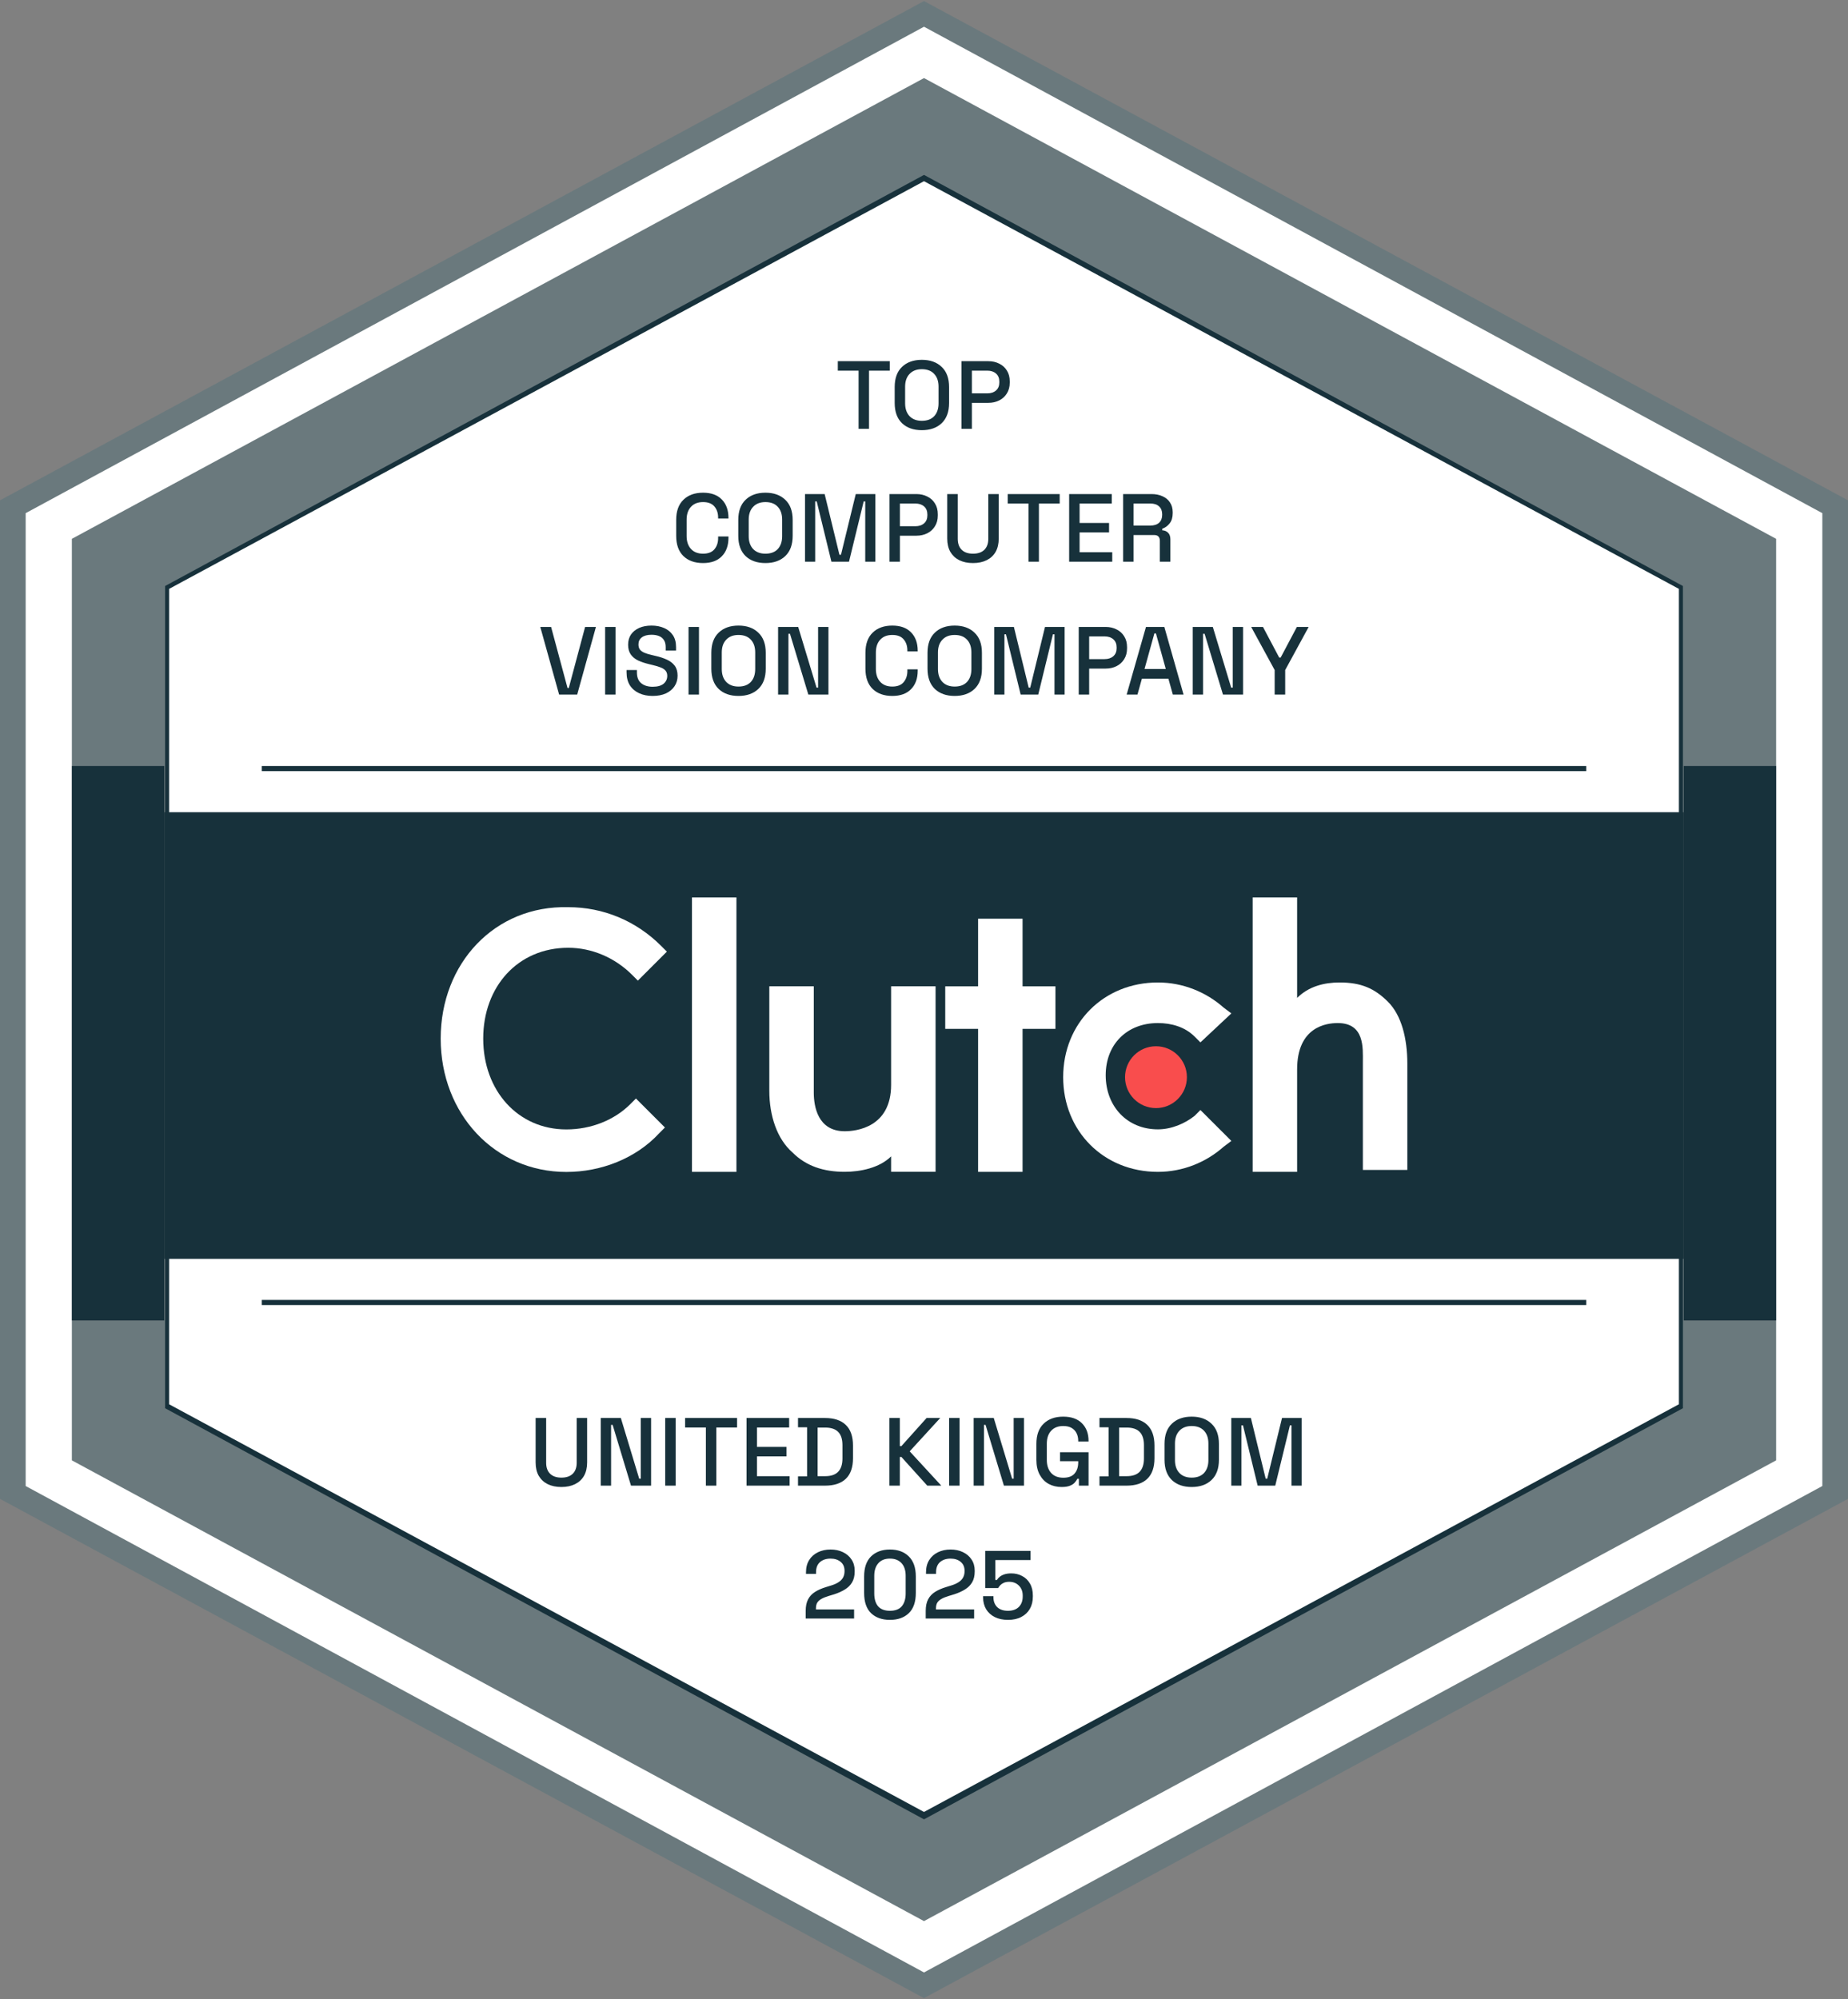 <svg width="306" height="331" viewBox="0 0 306 331" fill="none" xmlns="http://www.w3.org/2000/svg">
<rect x="0" y="0" width="306" height="331" fill="#808080" stroke="none"/>
<path d="M153 0.175L306 82.838V248.162L153 330.825L0 248.162V82.838L153 0.175Z" fill="#6A797D"/>
<path d="M153 4.425L301.75 84.963V246.037L153 326.575L4.25 246.037V84.963L153 4.425Z" fill="white"/>
<path d="M153 12.925L294.1 89.213V241.787L153 318.075L11.9 241.787V89.213L153 12.925Z" fill="#6A797D"/>
<path d="M153.001 28.957L278.662 97.024V233.157L153.001 301.223L27.34 233.157V97.024L153.001 28.957Z" fill="#17313B"/>
<path d="M153 30L278 97.5V232.5L153 300L28 232.5V97.5L153 30Z" fill="white"/>
<rect x="11.9" y="126.825" width="15.3" height="91.8" fill="#17313B"/>
<rect x="278.8" y="126.825" width="15.3" height="91.8" fill="#17313B"/>
<rect width="251.6" height="73.95" transform="matrix(-1 0 0 1 278.8 134.475)" fill="#17313B"/>
<path d="M114.579 148.587H121.942V194.023H114.579V148.587Z" fill="white"/>
<path d="M147.554 179.618C147.554 186.657 141.792 187.297 139.871 187.297C135.389 187.297 134.749 183.137 134.749 180.898V163.299H127.387V180.578C127.387 184.737 128.667 188.577 131.228 190.817C133.469 193.057 136.35 194.016 139.871 194.016C142.432 194.016 145.633 193.377 147.554 191.457V194.016H154.916V163.299H147.554V179.618Z" fill="white"/>
<path d="M169.321 152.107H161.958V163.306H156.517V170.345H161.958V194.023H169.321V170.345H174.763V163.306H169.321V152.107Z" fill="white"/>
<path d="M197.812 184.744C196.212 186.024 193.971 186.984 191.73 186.984C186.609 186.984 183.087 183.144 183.087 178.024C183.087 172.905 186.609 169.385 191.73 169.385C193.971 169.385 196.212 170.025 197.812 171.625L198.773 172.585L203.894 167.785L202.614 166.825C199.733 164.265 195.892 162.666 191.73 162.666C182.767 162.666 176.045 169.385 176.045 178.344C176.045 187.304 182.767 194.023 191.73 194.023C195.892 194.023 199.733 192.423 202.614 189.863L203.894 188.903L198.773 183.784L197.812 184.744Z" fill="white"/>
<path d="M229.83 165.865C227.589 163.625 225.348 162.666 221.827 162.666C219.266 162.666 216.705 163.305 214.784 165.225V148.587H207.422V194.023H214.784V177.064C214.784 170.025 219.586 169.385 221.507 169.385C225.988 169.385 225.668 173.545 225.668 175.785V193.703H233.031V176.104C233.031 171.945 232.07 168.105 229.83 165.865Z" fill="white"/>
<path d="M191.411 183.464C194.239 183.464 196.533 181.172 196.533 178.345C196.533 175.517 194.239 173.225 191.411 173.225C188.582 173.225 186.289 175.517 186.289 178.345C186.289 181.172 188.582 183.464 191.411 183.464Z" fill="#F94D4D"/>
<path d="M104.341 182.838C101.781 185.397 97.939 186.997 93.778 186.997C85.775 186.997 80.013 180.598 80.013 171.958C80.013 163.319 85.775 156.92 94.098 156.92C97.939 156.92 101.781 158.519 104.661 161.399L105.622 162.359L110.423 157.56L109.463 156.6C105.302 152.44 99.86 150.2 94.098 150.2C81.934 149.88 72.971 159.479 72.971 171.958C72.971 184.437 81.934 194.037 93.778 194.037C99.54 194.037 105.302 191.797 109.143 187.637L110.103 186.677L105.302 181.878L104.341 182.838Z" fill="white"/>
<rect x="43.35" y="126.825" width="219.3" height="0.85" fill="#17313B"/>
<rect x="43.35" y="215.225" width="219.3" height="0.85" fill="#17313B"/>
<path d="M142.168 71V61.368H138.728V59.8H147.336V61.368H143.896V71H142.168ZM152.642 71.224C151.266 71.224 150.172 70.84 149.362 70.072C148.551 69.293 148.146 68.173 148.146 66.712V64.088C148.146 62.627 148.551 61.512 149.362 60.744C150.172 59.965 151.266 59.576 152.642 59.576C154.018 59.576 155.111 59.965 155.922 60.744C156.743 61.512 157.154 62.627 157.154 64.088V66.712C157.154 68.173 156.743 69.293 155.922 70.072C155.111 70.84 154.018 71.224 152.642 71.224ZM152.642 69.672C153.527 69.672 154.21 69.416 154.69 68.904C155.17 68.381 155.41 67.672 155.41 66.776V64.024C155.41 63.128 155.17 62.424 154.69 61.912C154.21 61.389 153.527 61.128 152.642 61.128C151.778 61.128 151.1 61.389 150.61 61.912C150.119 62.424 149.874 63.128 149.874 64.024V66.776C149.874 67.672 150.119 68.381 150.61 68.904C151.1 69.416 151.778 69.672 152.642 69.672ZM159.199 71V59.8H163.647C164.33 59.8 164.938 59.939 165.471 60.216C166.015 60.483 166.437 60.867 166.735 61.368C167.045 61.859 167.199 62.451 167.199 63.144V63.352C167.199 64.045 167.039 64.643 166.719 65.144C166.41 65.645 165.989 66.029 165.455 66.296C164.922 66.563 164.319 66.696 163.647 66.696H160.927V71H159.199ZM160.927 65.128H163.471C164.079 65.128 164.565 64.968 164.927 64.648C165.29 64.328 165.471 63.891 165.471 63.336V63.176C165.471 62.611 165.29 62.168 164.927 61.848C164.565 61.528 164.079 61.368 163.471 61.368H160.927V65.128ZM116.414 93.224C115.049 93.224 113.966 92.84 113.166 92.072C112.366 91.293 111.966 90.173 111.966 88.712V86.088C111.966 84.627 112.366 83.512 113.166 82.744C113.966 81.965 115.049 81.576 116.414 81.576C117.758 81.576 118.793 81.949 119.518 82.696C120.254 83.443 120.622 84.461 120.622 85.752V85.848H118.91V85.704C118.91 84.947 118.702 84.328 118.286 83.848C117.881 83.368 117.257 83.128 116.414 83.128C115.561 83.128 114.894 83.389 114.414 83.912C113.934 84.424 113.694 85.139 113.694 86.056V88.744C113.694 89.651 113.934 90.365 114.414 90.888C114.894 91.411 115.561 91.672 116.414 91.672C117.257 91.672 117.881 91.432 118.286 90.952C118.702 90.461 118.91 89.843 118.91 89.096V88.824H120.622V89.048C120.622 90.339 120.254 91.357 119.518 92.104C118.793 92.851 117.758 93.224 116.414 93.224ZM126.743 93.224C125.367 93.224 124.274 92.84 123.463 92.072C122.653 91.293 122.247 90.173 122.247 88.712V86.088C122.247 84.627 122.653 83.512 123.463 82.744C124.274 81.965 125.367 81.576 126.743 81.576C128.119 81.576 129.213 81.965 130.023 82.744C130.845 83.512 131.255 84.627 131.255 86.088V88.712C131.255 90.173 130.845 91.293 130.023 92.072C129.213 92.84 128.119 93.224 126.743 93.224ZM126.743 91.672C127.629 91.672 128.311 91.416 128.791 90.904C129.271 90.381 129.511 89.672 129.511 88.776V86.024C129.511 85.128 129.271 84.424 128.791 83.912C128.311 83.389 127.629 83.128 126.743 83.128C125.879 83.128 125.202 83.389 124.711 83.912C124.221 84.424 123.975 85.128 123.975 86.024V88.776C123.975 89.672 124.221 90.381 124.711 90.904C125.202 91.416 125.879 91.672 126.743 91.672ZM133.301 93V81.8H136.549L138.997 91.848H139.253L141.701 81.8H144.949V93H143.269V83.016H143.013L140.581 93H137.669L135.237 83.016H134.981V93H133.301ZM147.285 93V81.8H151.733C152.416 81.8 153.024 81.939 153.557 82.216C154.101 82.483 154.523 82.867 154.821 83.368C155.131 83.859 155.285 84.451 155.285 85.144V85.352C155.285 86.045 155.125 86.643 154.805 87.144C154.496 87.645 154.075 88.029 153.541 88.296C153.008 88.563 152.405 88.696 151.733 88.696H149.013V93H147.285ZM149.013 87.128H151.557C152.165 87.128 152.651 86.968 153.013 86.648C153.376 86.328 153.557 85.891 153.557 85.336V85.176C153.557 84.611 153.376 84.168 153.013 83.848C152.651 83.528 152.165 83.368 151.557 83.368H149.013V87.128ZM161.118 93.224C160.232 93.224 159.47 93.064 158.83 92.744C158.2 92.424 157.71 91.965 157.358 91.368C157.016 90.76 156.846 90.024 156.846 89.16V81.8H158.59V89.208C158.59 89.997 158.808 90.605 159.246 91.032C159.683 91.459 160.307 91.672 161.118 91.672C161.928 91.672 162.552 91.459 162.99 91.032C163.427 90.605 163.646 89.997 163.646 89.208V81.8H165.374V89.16C165.374 90.024 165.203 90.76 164.862 91.368C164.52 91.965 164.03 92.424 163.39 92.744C162.75 93.064 161.992 93.224 161.118 93.224ZM170.301 93V83.368H166.861V81.8H175.469V83.368H172.029V93H170.301ZM177.035 93V81.8H184.091V83.368H178.763V86.584H183.643V88.152H178.763V91.432H184.171V93H177.035ZM185.973 93V81.8H190.677C191.37 81.8 191.978 81.923 192.501 82.168C193.034 82.403 193.445 82.744 193.733 83.192C194.031 83.64 194.181 84.173 194.181 84.792V84.968C194.181 85.672 194.01 86.237 193.669 86.664C193.338 87.08 192.933 87.373 192.453 87.544V87.8C192.858 87.821 193.183 87.96 193.429 88.216C193.674 88.461 193.797 88.819 193.797 89.288V93H192.053V89.528C192.053 89.24 191.978 89.011 191.829 88.84C191.679 88.669 191.439 88.584 191.109 88.584H187.701V93H185.973ZM187.701 87.016H190.485C191.103 87.016 191.583 86.861 191.925 86.552C192.266 86.232 192.437 85.8 192.437 85.256V85.128C192.437 84.584 192.266 84.157 191.925 83.848C191.594 83.528 191.114 83.368 190.485 83.368H187.701V87.016ZM92.581 115L89.461 103.8H91.253L93.973 113.912H94.181L96.885 103.8H98.677L95.573 115H92.581ZM100.199 115V103.8H101.927V115H100.199ZM108.07 115.224C107.227 115.224 106.48 115.075 105.83 114.776C105.179 114.477 104.667 114.04 104.294 113.464C103.931 112.877 103.75 112.168 103.75 111.336V110.936H105.462V111.336C105.462 112.125 105.696 112.717 106.166 113.112C106.646 113.507 107.28 113.704 108.07 113.704C108.87 113.704 109.472 113.539 109.878 113.208C110.283 112.867 110.486 112.429 110.486 111.896C110.486 111.544 110.39 111.256 110.198 111.032C110.006 110.808 109.734 110.632 109.382 110.504C109.03 110.365 108.608 110.237 108.118 110.12L107.526 109.976C106.811 109.805 106.187 109.597 105.654 109.352C105.131 109.096 104.726 108.76 104.438 108.344C104.15 107.928 104.006 107.395 104.006 106.744C104.006 106.083 104.166 105.517 104.486 105.048C104.816 104.579 105.27 104.216 105.846 103.96C106.422 103.704 107.099 103.576 107.878 103.576C108.656 103.576 109.35 103.709 109.958 103.976C110.576 104.243 111.062 104.637 111.414 105.16C111.766 105.683 111.942 106.339 111.942 107.128V107.704H110.23V107.128C110.23 106.648 110.128 106.259 109.926 105.96C109.734 105.661 109.462 105.443 109.11 105.304C108.758 105.165 108.347 105.096 107.878 105.096C107.195 105.096 106.662 105.24 106.278 105.528C105.904 105.805 105.718 106.195 105.718 106.696C105.718 107.037 105.798 107.32 105.958 107.544C106.128 107.757 106.374 107.933 106.694 108.072C107.014 108.211 107.414 108.333 107.894 108.44L108.486 108.584C109.211 108.744 109.851 108.952 110.406 109.208C110.96 109.453 111.398 109.789 111.718 110.216C112.038 110.643 112.198 111.192 112.198 111.864C112.198 112.536 112.027 113.123 111.686 113.624C111.355 114.125 110.88 114.52 110.262 114.808C109.643 115.085 108.912 115.224 108.07 115.224ZM114.012 115V103.8H115.74V115H114.012ZM122.282 115.224C120.906 115.224 119.813 114.84 119.002 114.072C118.192 113.293 117.786 112.173 117.786 110.712V108.088C117.786 106.627 118.192 105.512 119.002 104.744C119.813 103.965 120.906 103.576 122.282 103.576C123.658 103.576 124.752 103.965 125.562 104.744C126.384 105.512 126.794 106.627 126.794 108.088V110.712C126.794 112.173 126.384 113.293 125.562 114.072C124.752 114.84 123.658 115.224 122.282 115.224ZM122.282 113.672C123.168 113.672 123.85 113.416 124.33 112.904C124.81 112.381 125.05 111.672 125.05 110.776V108.024C125.05 107.128 124.81 106.424 124.33 105.912C123.85 105.389 123.168 105.128 122.282 105.128C121.418 105.128 120.741 105.389 120.25 105.912C119.76 106.424 119.514 107.128 119.514 108.024V110.776C119.514 111.672 119.76 112.381 120.25 112.904C120.741 113.416 121.418 113.672 122.282 113.672ZM128.84 115V103.8H132.168L135.208 113.848H135.464V103.8H137.176V115H133.848L130.808 104.936H130.552V115H128.84ZM147.75 115.224C146.385 115.224 145.302 114.84 144.502 114.072C143.702 113.293 143.302 112.173 143.302 110.712V108.088C143.302 106.627 143.702 105.512 144.502 104.744C145.302 103.965 146.385 103.576 147.75 103.576C149.094 103.576 150.129 103.949 150.854 104.696C151.59 105.443 151.958 106.461 151.958 107.752V107.848H150.246V107.704C150.246 106.947 150.038 106.328 149.622 105.848C149.217 105.368 148.593 105.128 147.75 105.128C146.897 105.128 146.23 105.389 145.75 105.912C145.27 106.424 145.03 107.139 145.03 108.056V110.744C145.03 111.651 145.27 112.365 145.75 112.888C146.23 113.411 146.897 113.672 147.75 113.672C148.593 113.672 149.217 113.432 149.622 112.952C150.038 112.461 150.246 111.843 150.246 111.096V110.824H151.958V111.048C151.958 112.339 151.59 113.357 150.854 114.104C150.129 114.851 149.094 115.224 147.75 115.224ZM158.079 115.224C156.703 115.224 155.61 114.84 154.799 114.072C153.988 113.293 153.583 112.173 153.583 110.712V108.088C153.583 106.627 153.988 105.512 154.799 104.744C155.61 103.965 156.703 103.576 158.079 103.576C159.455 103.576 160.548 103.965 161.359 104.744C162.18 105.512 162.591 106.627 162.591 108.088V110.712C162.591 112.173 162.18 113.293 161.359 114.072C160.548 114.84 159.455 115.224 158.079 115.224ZM158.079 113.672C158.964 113.672 159.647 113.416 160.127 112.904C160.607 112.381 160.847 111.672 160.847 110.776V108.024C160.847 107.128 160.607 106.424 160.127 105.912C159.647 105.389 158.964 105.128 158.079 105.128C157.215 105.128 156.538 105.389 156.047 105.912C155.556 106.424 155.311 107.128 155.311 108.024V110.776C155.311 111.672 155.556 112.381 156.047 112.904C156.538 113.416 157.215 113.672 158.079 113.672ZM164.637 115V103.8H167.885L170.333 113.848H170.589L173.037 103.8H176.285V115H174.605V105.016H174.349L171.917 115H169.005L166.573 105.016H166.317V115H164.637ZM178.621 115V103.8H183.069C183.752 103.8 184.36 103.939 184.893 104.216C185.437 104.483 185.858 104.867 186.157 105.368C186.466 105.859 186.621 106.451 186.621 107.144V107.352C186.621 108.045 186.461 108.643 186.141 109.144C185.832 109.645 185.41 110.029 184.877 110.296C184.344 110.563 183.741 110.696 183.069 110.696H180.349V115H178.621ZM180.349 109.128H182.893C183.501 109.128 183.986 108.968 184.349 108.648C184.712 108.328 184.893 107.891 184.893 107.336V107.176C184.893 106.611 184.712 106.168 184.349 105.848C183.986 105.528 183.501 105.368 182.893 105.368H180.349V109.128ZM186.555 115L189.755 103.8H192.795L195.979 115H194.203L193.467 112.36H189.083L188.347 115H186.555ZM189.515 110.76H193.035L191.403 104.872H191.147L189.515 110.76ZM197.496 115V103.8H200.824L203.864 113.848H204.12V103.8H205.832V115H202.504L199.464 104.936H199.208V115H197.496ZM211.064 115V110.936L207.176 103.8H209.128L211.816 108.872H212.056L214.744 103.8H216.696L212.808 110.936V115H211.064Z" fill="#17313B"/>
<path d="M92.963 246.199C92.078 246.199 91.315 246.039 90.675 245.719C90.046 245.399 89.555 244.94 89.203 244.343C88.862 243.735 88.691 242.999 88.691 242.135V234.775H90.435V242.183C90.435 242.972 90.654 243.58 91.091 244.007C91.529 244.434 92.153 244.647 92.963 244.647C93.774 244.647 94.398 244.434 94.835 244.007C95.273 243.58 95.491 242.972 95.491 242.183V234.775H97.219V242.135C97.219 242.999 97.049 243.735 96.707 244.343C96.366 244.94 95.875 245.399 95.235 245.719C94.595 246.039 93.838 246.199 92.963 246.199ZM99.474 245.975V234.775H102.802L105.842 244.823H106.098V234.775H107.81V245.975H104.482L101.442 235.911H101.186V245.975H99.474ZM110.146 245.975V234.775H111.874V245.975H110.146ZM116.881 245.975V236.343H113.441V234.775H122.049V236.343H118.609V245.975H116.881ZM123.615 245.975V234.775H130.671V236.343H125.343V239.559H130.223V241.127H125.343V244.407H130.751V245.975H123.615ZM132.137 245.975V244.439H133.641V236.311H132.137V234.775H136.617C138.11 234.775 139.251 235.154 140.041 235.911C140.841 236.668 141.241 237.81 141.241 239.335V241.431C141.241 242.956 140.841 244.098 140.041 244.855C139.251 245.602 138.11 245.975 136.617 245.975H132.137ZM135.385 244.407H136.633C137.603 244.407 138.323 244.162 138.793 243.671C139.262 243.18 139.497 242.45 139.497 241.479V239.271C139.497 238.29 139.262 237.559 138.793 237.079C138.323 236.599 137.603 236.359 136.633 236.359H135.385V244.407ZM147.271 245.975V234.775H148.999V239.431H149.255L153.431 234.775H155.687L150.631 240.295L155.863 245.975H153.543L149.255 241.223H148.999V245.975H147.271ZM157.162 245.975V234.775H158.89V245.975H157.162ZM161.224 245.975V234.775H164.552L167.592 244.823H167.848V234.775H169.56V245.975H166.232L163.192 235.911H162.936V245.975H161.224ZM175.784 246.199C174.984 246.199 174.27 246.028 173.64 245.687C173.011 245.335 172.515 244.823 172.152 244.151C171.79 243.479 171.608 242.658 171.608 241.687V239.063C171.608 237.602 172.008 236.487 172.808 235.719C173.608 234.94 174.691 234.551 176.056 234.551C177.4 234.551 178.435 234.919 179.16 235.655C179.886 236.38 180.248 237.356 180.248 238.583V238.663H178.536V238.535C178.536 238.076 178.446 237.666 178.264 237.303C178.083 236.93 177.811 236.636 177.448 236.423C177.086 236.21 176.622 236.103 176.056 236.103C175.203 236.103 174.536 236.364 174.056 236.887C173.576 237.399 173.336 238.114 173.336 239.031V241.719C173.336 242.626 173.576 243.346 174.056 243.879C174.536 244.402 175.208 244.663 176.072 244.663C176.926 244.663 177.55 244.428 177.944 243.959C178.339 243.49 178.536 242.882 178.536 242.135V241.927H175.528V240.439H180.248V245.975H178.648V244.839H178.392C178.296 245.042 178.152 245.25 177.96 245.463C177.779 245.676 177.512 245.852 177.16 245.991C176.819 246.13 176.36 246.199 175.784 246.199ZM182.058 245.975V244.439H183.562V236.311H182.058V234.775H186.538C188.032 234.775 189.173 235.154 189.962 235.911C190.762 236.668 191.162 237.81 191.162 239.335V241.431C191.162 242.956 190.762 244.098 189.962 244.855C189.173 245.602 188.032 245.975 186.538 245.975H182.058ZM185.306 244.407H186.554C187.525 244.407 188.245 244.162 188.714 243.671C189.184 243.18 189.418 242.45 189.418 241.479V239.271C189.418 238.29 189.184 237.559 188.714 237.079C188.245 236.599 187.525 236.359 186.554 236.359H185.306V244.407ZM197.323 246.199C195.947 246.199 194.854 245.815 194.043 245.047C193.232 244.268 192.827 243.148 192.827 241.687V239.063C192.827 237.602 193.232 236.487 194.043 235.719C194.854 234.94 195.947 234.551 197.323 234.551C198.699 234.551 199.792 234.94 200.603 235.719C201.424 236.487 201.835 237.602 201.835 239.063V241.687C201.835 243.148 201.424 244.268 200.603 245.047C199.792 245.815 198.699 246.199 197.323 246.199ZM197.323 244.647C198.208 244.647 198.891 244.391 199.371 243.879C199.851 243.356 200.091 242.647 200.091 241.751V238.999C200.091 238.103 199.851 237.399 199.371 236.887C198.891 236.364 198.208 236.103 197.323 236.103C196.459 236.103 195.782 236.364 195.291 236.887C194.8 237.399 194.555 238.103 194.555 238.999V241.751C194.555 242.647 194.8 243.356 195.291 243.879C195.782 244.391 196.459 244.647 197.323 244.647ZM203.881 245.975V234.775H207.129L209.577 244.823H209.833L212.281 234.775H215.529V245.975H213.849V235.991H213.593L211.161 245.975H208.249L205.817 235.991H205.561V245.975H203.881ZM133.41 267.975V266.711C133.41 265.932 133.544 265.292 133.81 264.791C134.077 264.29 134.456 263.884 134.946 263.575C135.448 263.255 136.05 262.988 136.754 262.775L137.73 262.471C138.168 262.332 138.541 262.162 138.85 261.959C139.17 261.756 139.416 261.506 139.586 261.207C139.757 260.898 139.842 260.54 139.842 260.135V260.071C139.842 259.442 139.629 258.951 139.202 258.599C138.776 258.236 138.216 258.055 137.522 258.055C136.808 258.055 136.226 258.247 135.778 258.631C135.341 259.015 135.122 259.58 135.122 260.327V260.583H133.458V260.343C133.458 259.532 133.634 258.85 133.986 258.295C134.338 257.73 134.824 257.298 135.442 256.999C136.061 256.7 136.754 256.551 137.522 256.551C138.29 256.551 138.973 256.695 139.57 256.983C140.178 257.271 140.653 257.676 140.994 258.199C141.346 258.722 141.522 259.335 141.522 260.039V260.183C141.522 260.908 141.378 261.511 141.09 261.991C140.802 262.471 140.402 262.866 139.89 263.175C139.389 263.484 138.808 263.746 138.146 263.959L137.202 264.247C136.701 264.396 136.296 264.562 135.986 264.743C135.688 264.914 135.464 265.122 135.314 265.367C135.176 265.612 135.106 265.927 135.106 266.311V266.471H141.426V267.975H133.41ZM147.357 268.199C146.056 268.199 145.016 267.831 144.237 267.095C143.469 266.348 143.085 265.228 143.085 263.735V261.015C143.085 259.554 143.469 258.444 144.237 257.687C145.016 256.93 146.056 256.551 147.357 256.551C148.669 256.551 149.709 256.93 150.477 257.687C151.256 258.444 151.645 259.554 151.645 261.015V263.735C151.645 265.228 151.256 266.348 150.477 267.095C149.709 267.831 148.669 268.199 147.357 268.199ZM147.357 266.695C148.242 266.695 148.898 266.444 149.325 265.943C149.752 265.431 149.965 264.716 149.965 263.799V260.919C149.965 260.002 149.736 259.298 149.277 258.807C148.818 258.306 148.178 258.055 147.357 258.055C146.525 258.055 145.885 258.311 145.437 258.823C144.989 259.324 144.765 260.023 144.765 260.919V263.799C144.765 264.738 144.978 265.458 145.405 265.959C145.842 266.45 146.493 266.695 147.357 266.695ZM153.285 267.975V266.711C153.285 265.932 153.419 265.292 153.685 264.791C153.952 264.29 154.331 263.884 154.821 263.575C155.323 263.255 155.925 262.988 156.629 262.775L157.605 262.471C158.043 262.332 158.416 262.162 158.725 261.959C159.045 261.756 159.291 261.506 159.461 261.207C159.632 260.898 159.717 260.54 159.717 260.135V260.071C159.717 259.442 159.504 258.951 159.077 258.599C158.651 258.236 158.091 258.055 157.397 258.055C156.683 258.055 156.101 258.247 155.653 258.631C155.216 259.015 154.997 259.58 154.997 260.327V260.583H153.333V260.343C153.333 259.532 153.509 258.85 153.861 258.295C154.213 257.73 154.699 257.298 155.317 256.999C155.936 256.7 156.629 256.551 157.397 256.551C158.165 256.551 158.848 256.695 159.445 256.983C160.053 257.271 160.528 257.676 160.869 258.199C161.221 258.722 161.397 259.335 161.397 260.039V260.183C161.397 260.908 161.253 261.511 160.965 261.991C160.677 262.471 160.277 262.866 159.765 263.175C159.264 263.484 158.683 263.746 158.021 263.959L157.077 264.247C156.576 264.396 156.171 264.562 155.861 264.743C155.563 264.914 155.339 265.122 155.189 265.367C155.051 265.612 154.981 265.927 154.981 266.311V266.471H161.301V267.975H153.285ZM166.912 268.199C166.069 268.199 165.339 268.044 164.72 267.735C164.101 267.426 163.621 266.988 163.28 266.423C162.949 265.858 162.784 265.202 162.784 264.455V264.279H164.496V264.439C164.496 265.122 164.704 265.671 165.12 266.087C165.547 266.492 166.139 266.695 166.896 266.695C167.675 266.695 168.277 266.482 168.704 266.055C169.131 265.628 169.344 265.052 169.344 264.327V264.183C169.344 263.49 169.131 262.935 168.704 262.519C168.288 262.103 167.755 261.895 167.104 261.895C166.741 261.895 166.437 261.954 166.192 262.071C165.957 262.178 165.765 262.311 165.616 262.471C165.477 262.631 165.36 262.786 165.264 262.935H163.136V256.775H170.64V258.295H164.816V261.591H165.072C165.179 261.41 165.328 261.239 165.52 261.079C165.723 260.908 165.984 260.77 166.304 260.663C166.624 260.556 167.008 260.503 167.456 260.503C168.117 260.503 168.715 260.647 169.248 260.935C169.792 261.212 170.224 261.628 170.544 262.183C170.864 262.727 171.024 263.388 171.024 264.167V264.343C171.024 265.122 170.859 265.799 170.528 266.375C170.197 266.951 169.723 267.399 169.104 267.719C168.496 268.039 167.765 268.199 166.912 268.199Z" fill="#17313B"/>
</svg>
